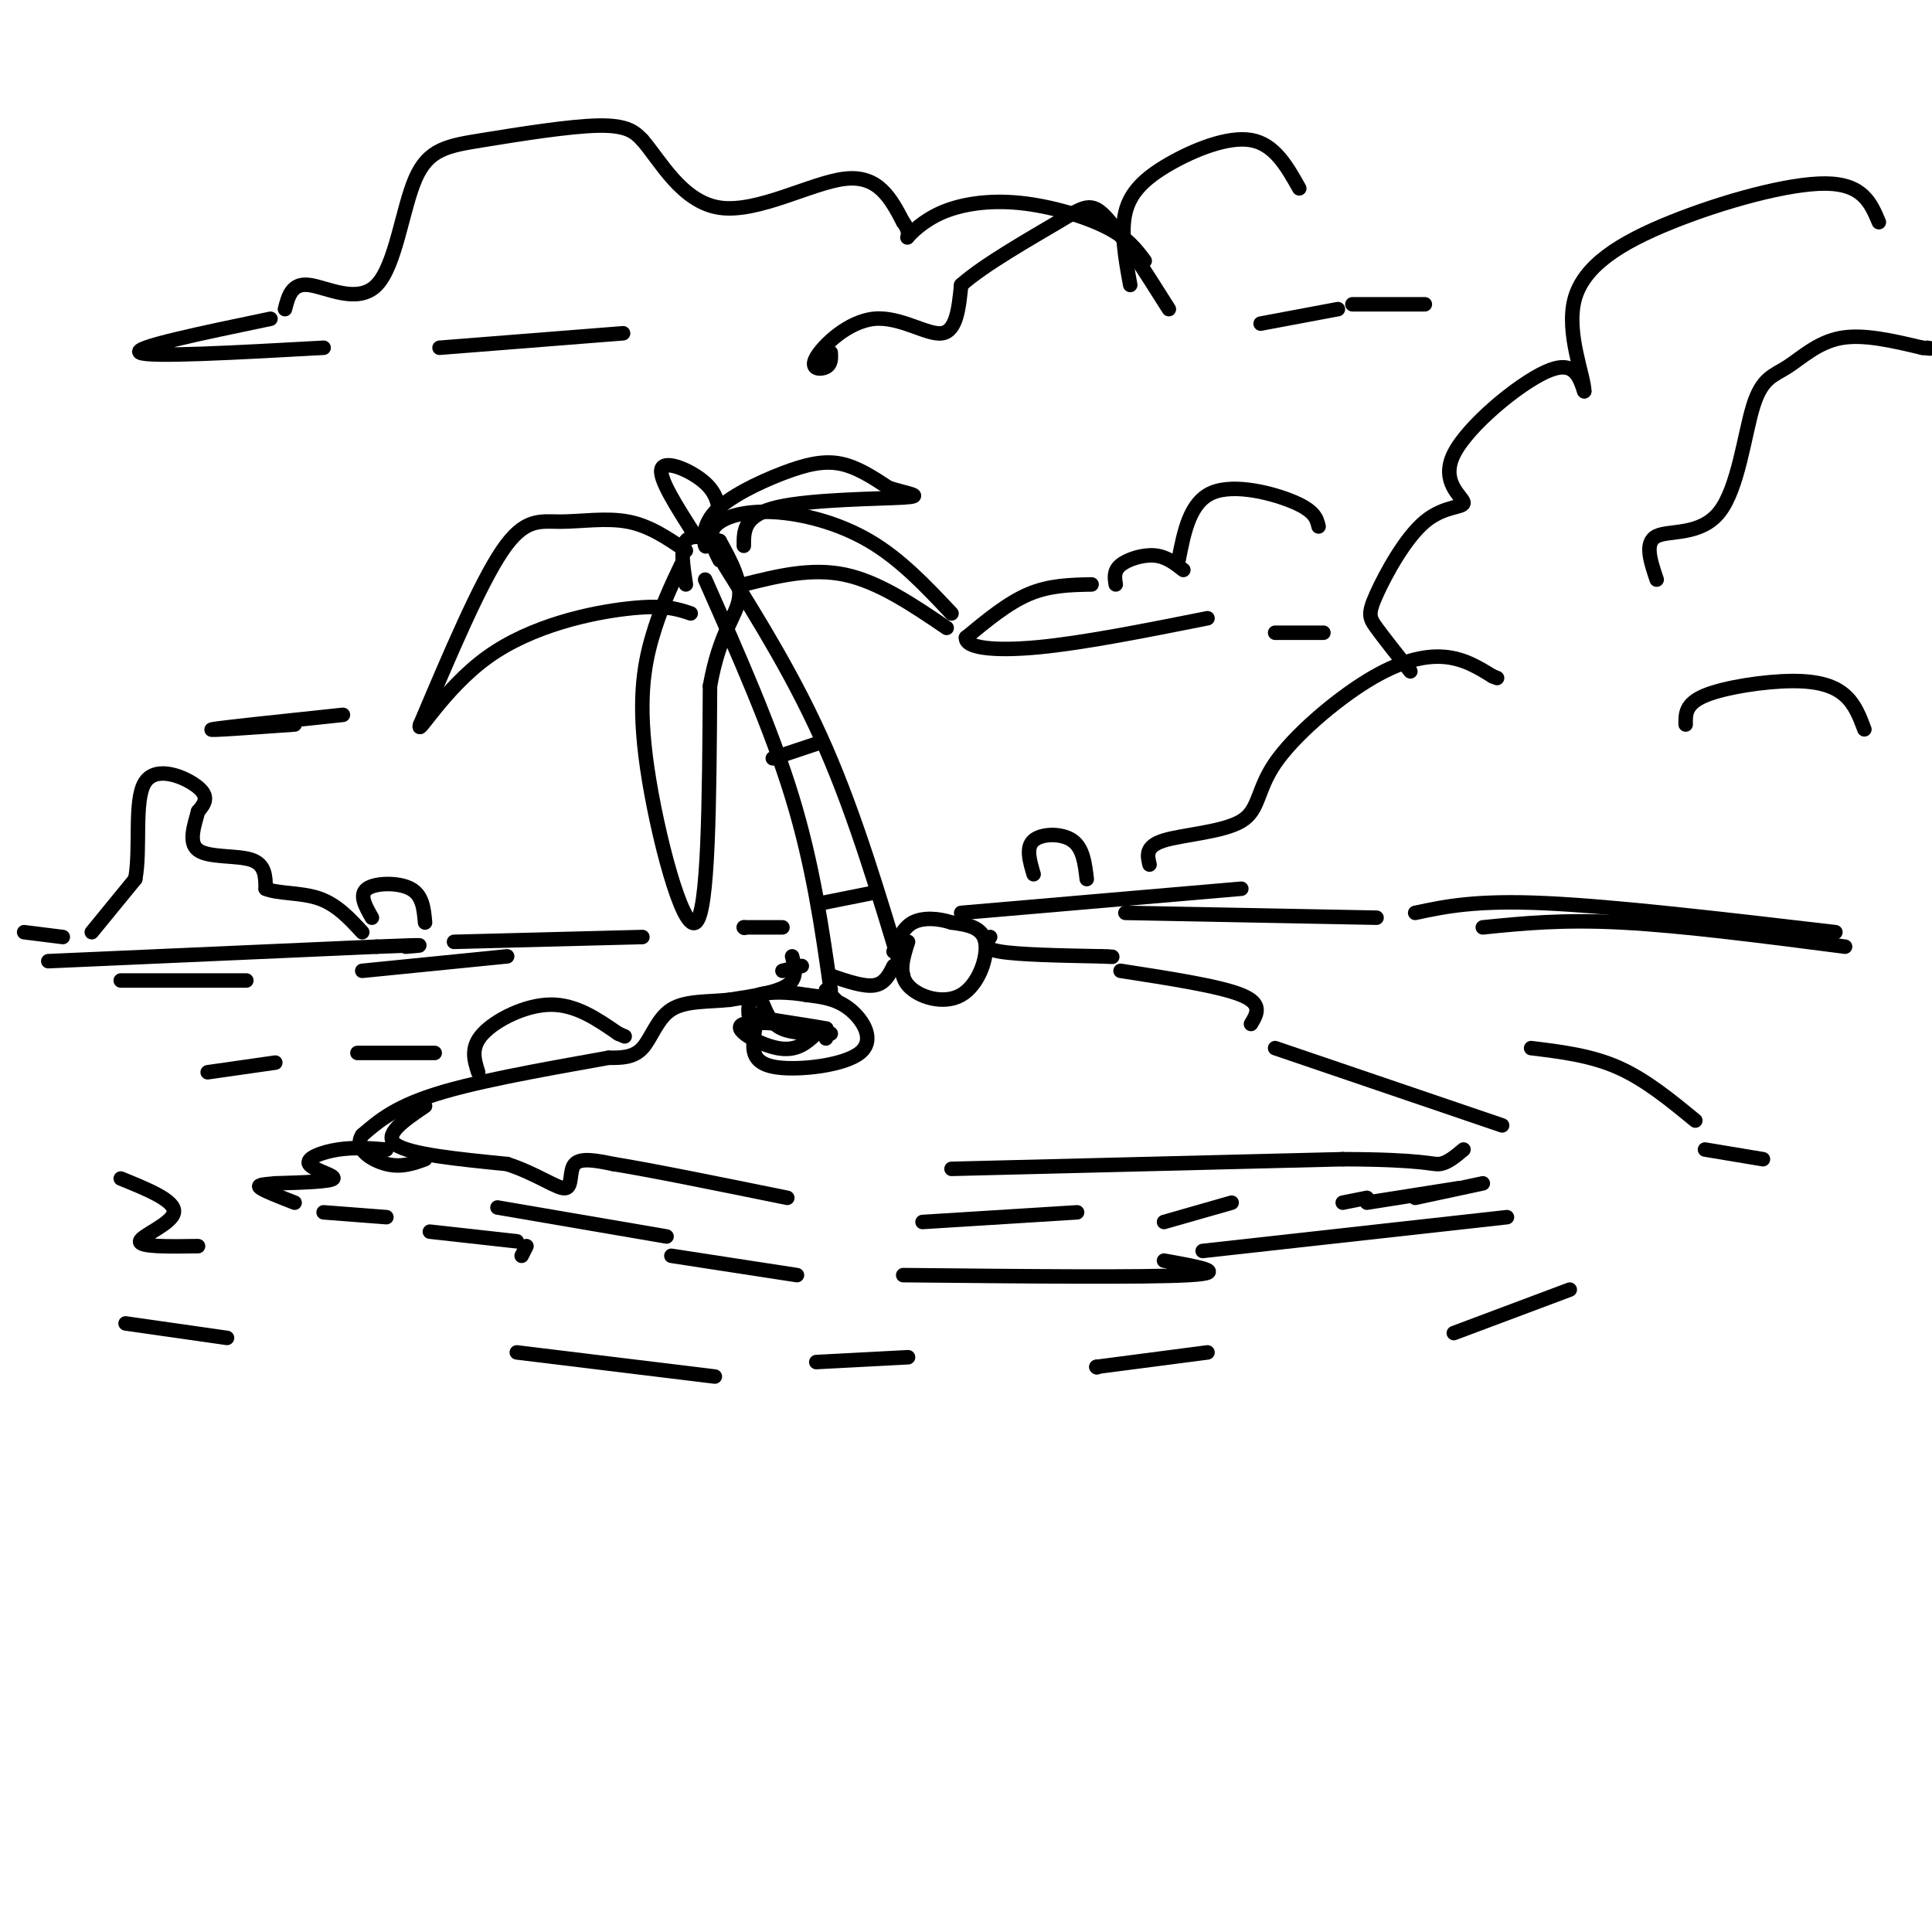 <svg viewBox='0 0 400 400' version='1.1' xmlns='http://www.w3.org/2000/svg' xmlns:xlink='http://www.w3.org/1999/xlink'><g fill='none' stroke='#000000' stroke-width='3' stroke-linecap='round' stroke-linejoin='round'><path d='M146,120c6.833,15.417 13.667,30.833 18,45c4.333,14.167 6.167,27.083 8,40'/><path d='M150,117c7.417,11.917 14.833,23.833 21,38c6.167,14.167 11.083,30.583 16,47'/><path d='M171,205c0.000,0.000 2.000,2.000 2,2'/><path d='M142,114c-3.744,-2.571 -7.488,-5.143 -12,-6c-4.512,-0.857 -9.792,0.000 -14,0c-4.208,0.000 -7.345,-0.857 -12,6c-4.655,6.857 -10.827,21.429 -17,36'/><path d='M87,150c-1.036,3.012 4.875,-7.458 14,-14c9.125,-6.542 21.464,-9.155 29,-10c7.536,-0.845 10.268,0.077 13,1'/><path d='M142,121c-0.583,-3.750 -1.167,-7.500 0,-9c1.167,-1.500 4.083,-0.750 7,0'/><path d='M141,117c-2.143,4.530 -4.286,9.060 -6,15c-1.714,5.940 -3.000,13.292 -1,27c2.000,13.708 7.286,33.774 10,32c2.714,-1.774 2.857,-25.387 3,-49'/><path d='M147,142c1.978,-11.089 5.422,-14.311 6,-18c0.578,-3.689 -1.711,-7.844 -4,-12'/><path d='M146,110c0.118,1.842 0.236,3.684 0,3c-0.236,-0.684 -0.826,-3.895 2,-7c2.826,-3.105 9.069,-6.105 14,-8c4.931,-1.895 8.552,-2.684 12,-2c3.448,0.684 6.724,2.842 10,5'/><path d='M184,101c3.690,1.202 7.917,1.708 3,2c-4.917,0.292 -18.976,0.369 -26,2c-7.024,1.631 -7.012,4.815 -7,8'/><path d='M144,111c-3.889,-6.067 -7.778,-12.133 -7,-14c0.778,-1.867 6.222,0.467 9,3c2.778,2.533 2.889,5.267 3,8'/><path d='M149,116c-1.286,-2.530 -2.571,-5.060 -1,-7c1.571,-1.940 6.000,-3.292 12,-3c6.000,0.292 13.571,2.226 20,6c6.429,3.774 11.714,9.387 17,15'/><path d='M154,121c7.000,-1.750 14.000,-3.500 21,-2c7.000,1.500 14.000,6.250 21,11'/><path d='M160,157c0.000,0.000 9.000,-3.000 9,-3'/><path d='M170,187c0.000,0.000 10.000,-2.000 10,-2'/><path d='M172,202c3.417,1.167 6.833,2.333 9,2c2.167,-0.333 3.083,-2.167 4,-4'/><path d='M164,198c0.583,2.250 1.167,4.500 -1,6c-2.167,1.500 -7.083,2.250 -12,3'/><path d='M151,207c-4.298,0.464 -9.042,0.125 -12,2c-2.958,1.875 -4.131,5.964 -6,8c-1.869,2.036 -4.435,2.018 -7,2'/><path d='M126,219c-7.889,1.467 -24.111,4.133 -34,7c-9.889,2.867 -13.444,5.933 -17,9'/><path d='M75,235c-1.889,2.778 1.889,5.222 5,6c3.111,0.778 5.556,-0.111 8,-1'/><path d='M162,201c0.000,0.000 4.000,-1.000 4,-1'/><path d='M188,195c-1.054,3.274 -2.107,6.548 0,9c2.107,2.452 7.375,4.083 11,2c3.625,-2.083 5.607,-7.881 5,-11c-0.607,-3.119 -3.804,-3.560 -7,-4'/><path d='M197,191c-2.689,-0.889 -5.911,-1.111 -8,0c-2.089,1.111 -3.044,3.556 -4,6'/><path d='M157,210c-0.472,1.946 -0.944,3.892 -1,6c-0.056,2.108 0.305,4.380 5,5c4.695,0.620 13.726,-0.410 17,-3c3.274,-2.590 0.793,-6.740 -2,-9c-2.793,-2.260 -5.896,-2.630 -9,-3'/><path d='M167,206c-3.533,-0.644 -7.867,-0.756 -10,0c-2.133,0.756 -2.067,2.378 -2,4'/><path d='M158,208c0.833,2.000 1.667,4.000 4,5c2.333,1.000 6.167,1.000 10,1'/><path d='M205,194c-0.917,1.167 -1.833,2.333 2,3c3.833,0.667 12.417,0.833 21,1'/><path d='M228,198c3.667,0.167 2.333,0.083 1,0'/><path d='M88,229c-4.417,3.000 -8.833,6.000 -6,8c2.833,2.000 12.917,3.000 23,4'/><path d='M105,241c6.250,2.048 10.375,5.167 12,5c1.625,-0.167 0.750,-3.619 2,-5c1.250,-1.381 4.625,-0.690 8,0'/><path d='M127,241c7.333,1.167 21.667,4.083 36,7'/><path d='M80,238c-3.327,-0.256 -6.655,-0.512 -10,0c-3.345,0.512 -6.708,1.792 -6,3c0.708,1.208 5.488,2.345 5,3c-0.488,0.655 -6.244,0.827 -12,1'/><path d='M57,245c-2.844,0.244 -3.956,0.356 -3,1c0.956,0.644 3.978,1.822 7,3'/><path d='M67,251c0.000,0.000 13.000,1.000 13,1'/><path d='M89,255c0.000,0.000 18.000,2.000 18,2'/><path d='M109,258c0.000,0.000 -1.000,2.000 -1,2'/><path d='M103,250c0.000,0.000 35.000,6.000 35,6'/><path d='M139,260c0.000,0.000 26.000,4.000 26,4'/><path d='M99,222c-0.822,-2.578 -1.644,-5.156 1,-8c2.644,-2.844 8.756,-5.956 14,-6c5.244,-0.044 9.622,2.978 14,6'/><path d='M128,214c2.333,1.000 1.167,0.500 0,0'/><path d='M232,201c10.250,1.583 20.500,3.167 25,5c4.500,1.833 3.250,3.917 2,6'/><path d='M264,217c0.000,0.000 47.000,16.000 47,16'/><path d='M197,242c0.000,0.000 81.000,-2.000 81,-2'/><path d='M278,240c16.822,0.044 18.378,1.156 20,1c1.622,-0.156 3.311,-1.578 5,-3'/><path d='M187,264c25.000,0.250 50.000,0.500 59,0c9.000,-0.500 2.000,-1.750 -5,-3'/><path d='M249,259c0.000,0.000 63.000,-7.000 63,-7'/><path d='M293,248c0.000,0.000 14.000,-3.000 14,-3'/><path d='M283,249c0.000,0.000 19.000,-3.000 19,-3'/><path d='M25,244c5.689,2.311 11.378,4.622 11,7c-0.378,2.378 -6.822,4.822 -7,6c-0.178,1.178 5.911,1.089 12,1'/><path d='M26,274c0.000,0.000 21.000,3.000 21,3'/><path d='M43,222c0.000,0.000 14.000,-2.000 14,-2'/><path d='M74,218c0.000,0.000 16.000,0.000 16,0'/><path d='M10,199c0.000,0.000 68.000,-3.000 68,-3'/><path d='M78,196c12.333,-0.500 9.167,-0.250 6,0'/><path d='M94,195c0.000,0.000 39.000,-1.000 39,-1'/><path d='M154,192c0.000,0.000 0.100,0.100 0.1,0.1'/><path d='M154,192c0.000,0.000 8.000,0.000 8,0'/><path d='M199,189c0.000,0.000 58.000,-5.000 58,-5'/><path d='M293,189c6.250,-1.333 12.500,-2.667 27,-2c14.500,0.667 37.250,3.333 60,6'/><path d='M317,217c6.167,0.750 12.333,1.500 18,4c5.667,2.500 10.833,6.750 16,11'/><path d='M353,238c0.000,0.000 12.000,2.000 12,2'/><path d='M301,276c0.000,0.000 24.000,-9.000 24,-9'/><path d='M233,189c0.000,0.000 52.000,1.000 52,1'/><path d='M307,192c8.250,-0.833 16.500,-1.667 29,-1c12.500,0.667 29.250,2.833 46,5'/><path d='M238,179c-0.456,-1.899 -0.912,-3.797 3,-5c3.912,-1.203 12.192,-1.709 16,-4c3.808,-2.291 3.144,-6.367 7,-12c3.856,-5.633 12.230,-12.824 19,-17c6.770,-4.176 11.934,-5.336 16,-5c4.066,0.336 7.033,2.168 10,4'/><path d='M309,140c1.667,0.667 0.833,0.333 0,0'/><path d='M292,139c-2.734,-3.445 -5.469,-6.891 -7,-9c-1.531,-2.109 -1.859,-2.883 0,-7c1.859,-4.117 5.904,-11.578 10,-15c4.096,-3.422 8.242,-2.804 8,-4c-0.242,-1.196 -4.873,-4.207 -2,-10c2.873,-5.793 13.249,-14.370 19,-17c5.751,-2.630 6.875,0.685 8,4'/><path d='M328,81c0.048,-2.868 -3.833,-12.037 -2,-19c1.833,-6.963 9.378,-11.721 20,-16c10.622,-4.279 24.321,-8.080 32,-8c7.679,0.080 9.340,4.040 11,8'/><path d='M349,150c-0.042,-2.149 -0.083,-4.298 4,-6c4.083,-1.702 12.292,-2.958 18,-3c5.708,-0.042 8.917,1.131 11,3c2.083,1.869 3.042,4.435 4,7'/><path d='M59,64c0.704,-2.724 1.409,-5.447 5,-5c3.591,0.447 10.070,4.065 14,0c3.930,-4.065 5.311,-15.811 8,-22c2.689,-6.189 6.685,-6.820 14,-8c7.315,-1.180 17.947,-2.909 24,-3c6.053,-0.091 7.526,1.454 9,3'/><path d='M133,29c3.607,4.095 8.125,12.833 16,14c7.875,1.167 19.107,-5.238 26,-6c6.893,-0.762 9.446,4.119 12,9'/><path d='M187,46c1.848,2.327 0.468,3.646 1,3c0.532,-0.646 2.978,-3.256 7,-5c4.022,-1.744 9.621,-2.624 16,-2c6.379,0.624 13.537,2.750 18,5c4.463,2.250 6.232,4.625 8,7'/><path d='M56,66c-14.417,3.000 -28.833,6.000 -27,7c1.833,1.000 19.917,0.000 38,-1'/><path d='M91,72c0.000,0.000 38.000,-3.000 38,-3'/><path d='M172,73c0.062,1.212 0.124,2.424 -1,3c-1.124,0.576 -3.435,0.515 -2,-2c1.435,-2.515 6.617,-7.485 12,-8c5.383,-0.515 10.967,3.424 14,3c3.033,-0.424 3.517,-5.212 4,-10'/><path d='M199,59c4.702,-4.202 14.458,-9.708 20,-13c5.542,-3.292 6.869,-4.369 10,-1c3.131,3.369 8.065,11.185 13,19'/><path d='M234,59c-0.994,-5.417 -1.988,-10.833 -1,-15c0.988,-4.167 3.958,-7.083 9,-10c5.042,-2.917 12.155,-5.833 17,-5c4.845,0.833 7.423,5.417 10,10'/><path d='M261,67c0.000,0.000 16.000,-3.000 16,-3'/><path d='M280,63c0.000,0.000 15.000,0.000 15,0'/><path d='M61,150c-9.333,0.667 -18.667,1.333 -17,1c1.667,-0.333 14.333,-1.667 27,-3'/><path d='M159,211c7.155,1.125 14.310,2.250 12,2c-2.310,-0.250 -14.083,-1.875 -17,-1c-2.917,0.875 3.024,4.250 7,5c3.976,0.750 5.988,-1.125 8,-3'/><path d='M169,214c1.667,-0.333 1.833,0.333 2,1'/><path d='M191,253c0.000,0.000 32.000,-2.000 32,-2'/><path d='M241,253c0.000,0.000 14.000,-4.000 14,-4'/><path d='M278,249c0.000,0.000 5.000,-1.000 5,-1'/><path d='M107,280c0.000,0.000 41.000,5.000 41,5'/><path d='M169,282c0.000,0.000 19.000,-1.000 19,-1'/><path d='M227,283c0.000,0.000 0.100,0.100 0.1,0.1'/><path d='M227,283c0.000,0.000 23.000,-3.000 23,-3'/><path d='M25,203c0.000,0.000 26.000,0.000 26,0'/><path d='M75,201c0.000,0.000 30.000,-3.000 30,-3'/><path d='M19,193c0.000,0.000 9.000,-11.000 9,-11'/><path d='M28,182c1.190,-6.226 -0.333,-16.292 2,-20c2.333,-3.708 8.524,-1.060 11,1c2.476,2.060 1.238,3.530 0,5'/><path d='M41,168c-0.619,2.536 -2.167,6.375 0,8c2.167,1.625 8.048,1.036 11,2c2.952,0.964 2.976,3.482 3,6'/><path d='M55,184c2.511,1.067 7.289,0.733 11,2c3.711,1.267 6.356,4.133 9,7'/><path d='M13,194c0.000,0.000 -8.000,-1.000 -8,-1'/><path d='M77,190c-1.356,-2.378 -2.711,-4.756 -1,-6c1.711,-1.244 6.489,-1.356 9,0c2.511,1.356 2.756,4.178 3,7'/><path d='M214,181c-0.822,-2.778 -1.644,-5.556 0,-7c1.644,-1.444 5.756,-1.556 8,0c2.244,1.556 2.622,4.778 3,8'/><path d='M231,121c-0.222,-1.400 -0.444,-2.800 1,-4c1.444,-1.200 4.556,-2.200 7,-2c2.444,0.200 4.222,1.600 6,3'/><path d='M244,116c1.178,-6.022 2.356,-12.044 7,-14c4.644,-1.956 12.756,0.156 17,2c4.244,1.844 4.622,3.422 5,5'/><path d='M226,121c-4.333,0.083 -8.667,0.167 -13,2c-4.333,1.833 -8.667,5.417 -13,9'/><path d='M200,132c-0.244,2.111 5.644,2.889 15,2c9.356,-0.889 22.178,-3.444 35,-6'/><path d='M264,131c0.000,0.000 10.000,0.000 10,0'/><path d='M343,120c-1.300,-3.854 -2.601,-7.708 0,-9c2.601,-1.292 9.103,-0.023 13,-5c3.897,-4.977 5.189,-16.200 7,-22c1.811,-5.800 4.141,-6.177 7,-8c2.859,-1.823 6.245,-5.092 11,-6c4.755,-0.908 10.877,0.546 17,2'/><path d='M398,72c3.000,0.333 2.000,0.167 1,0'/></g>
</svg>